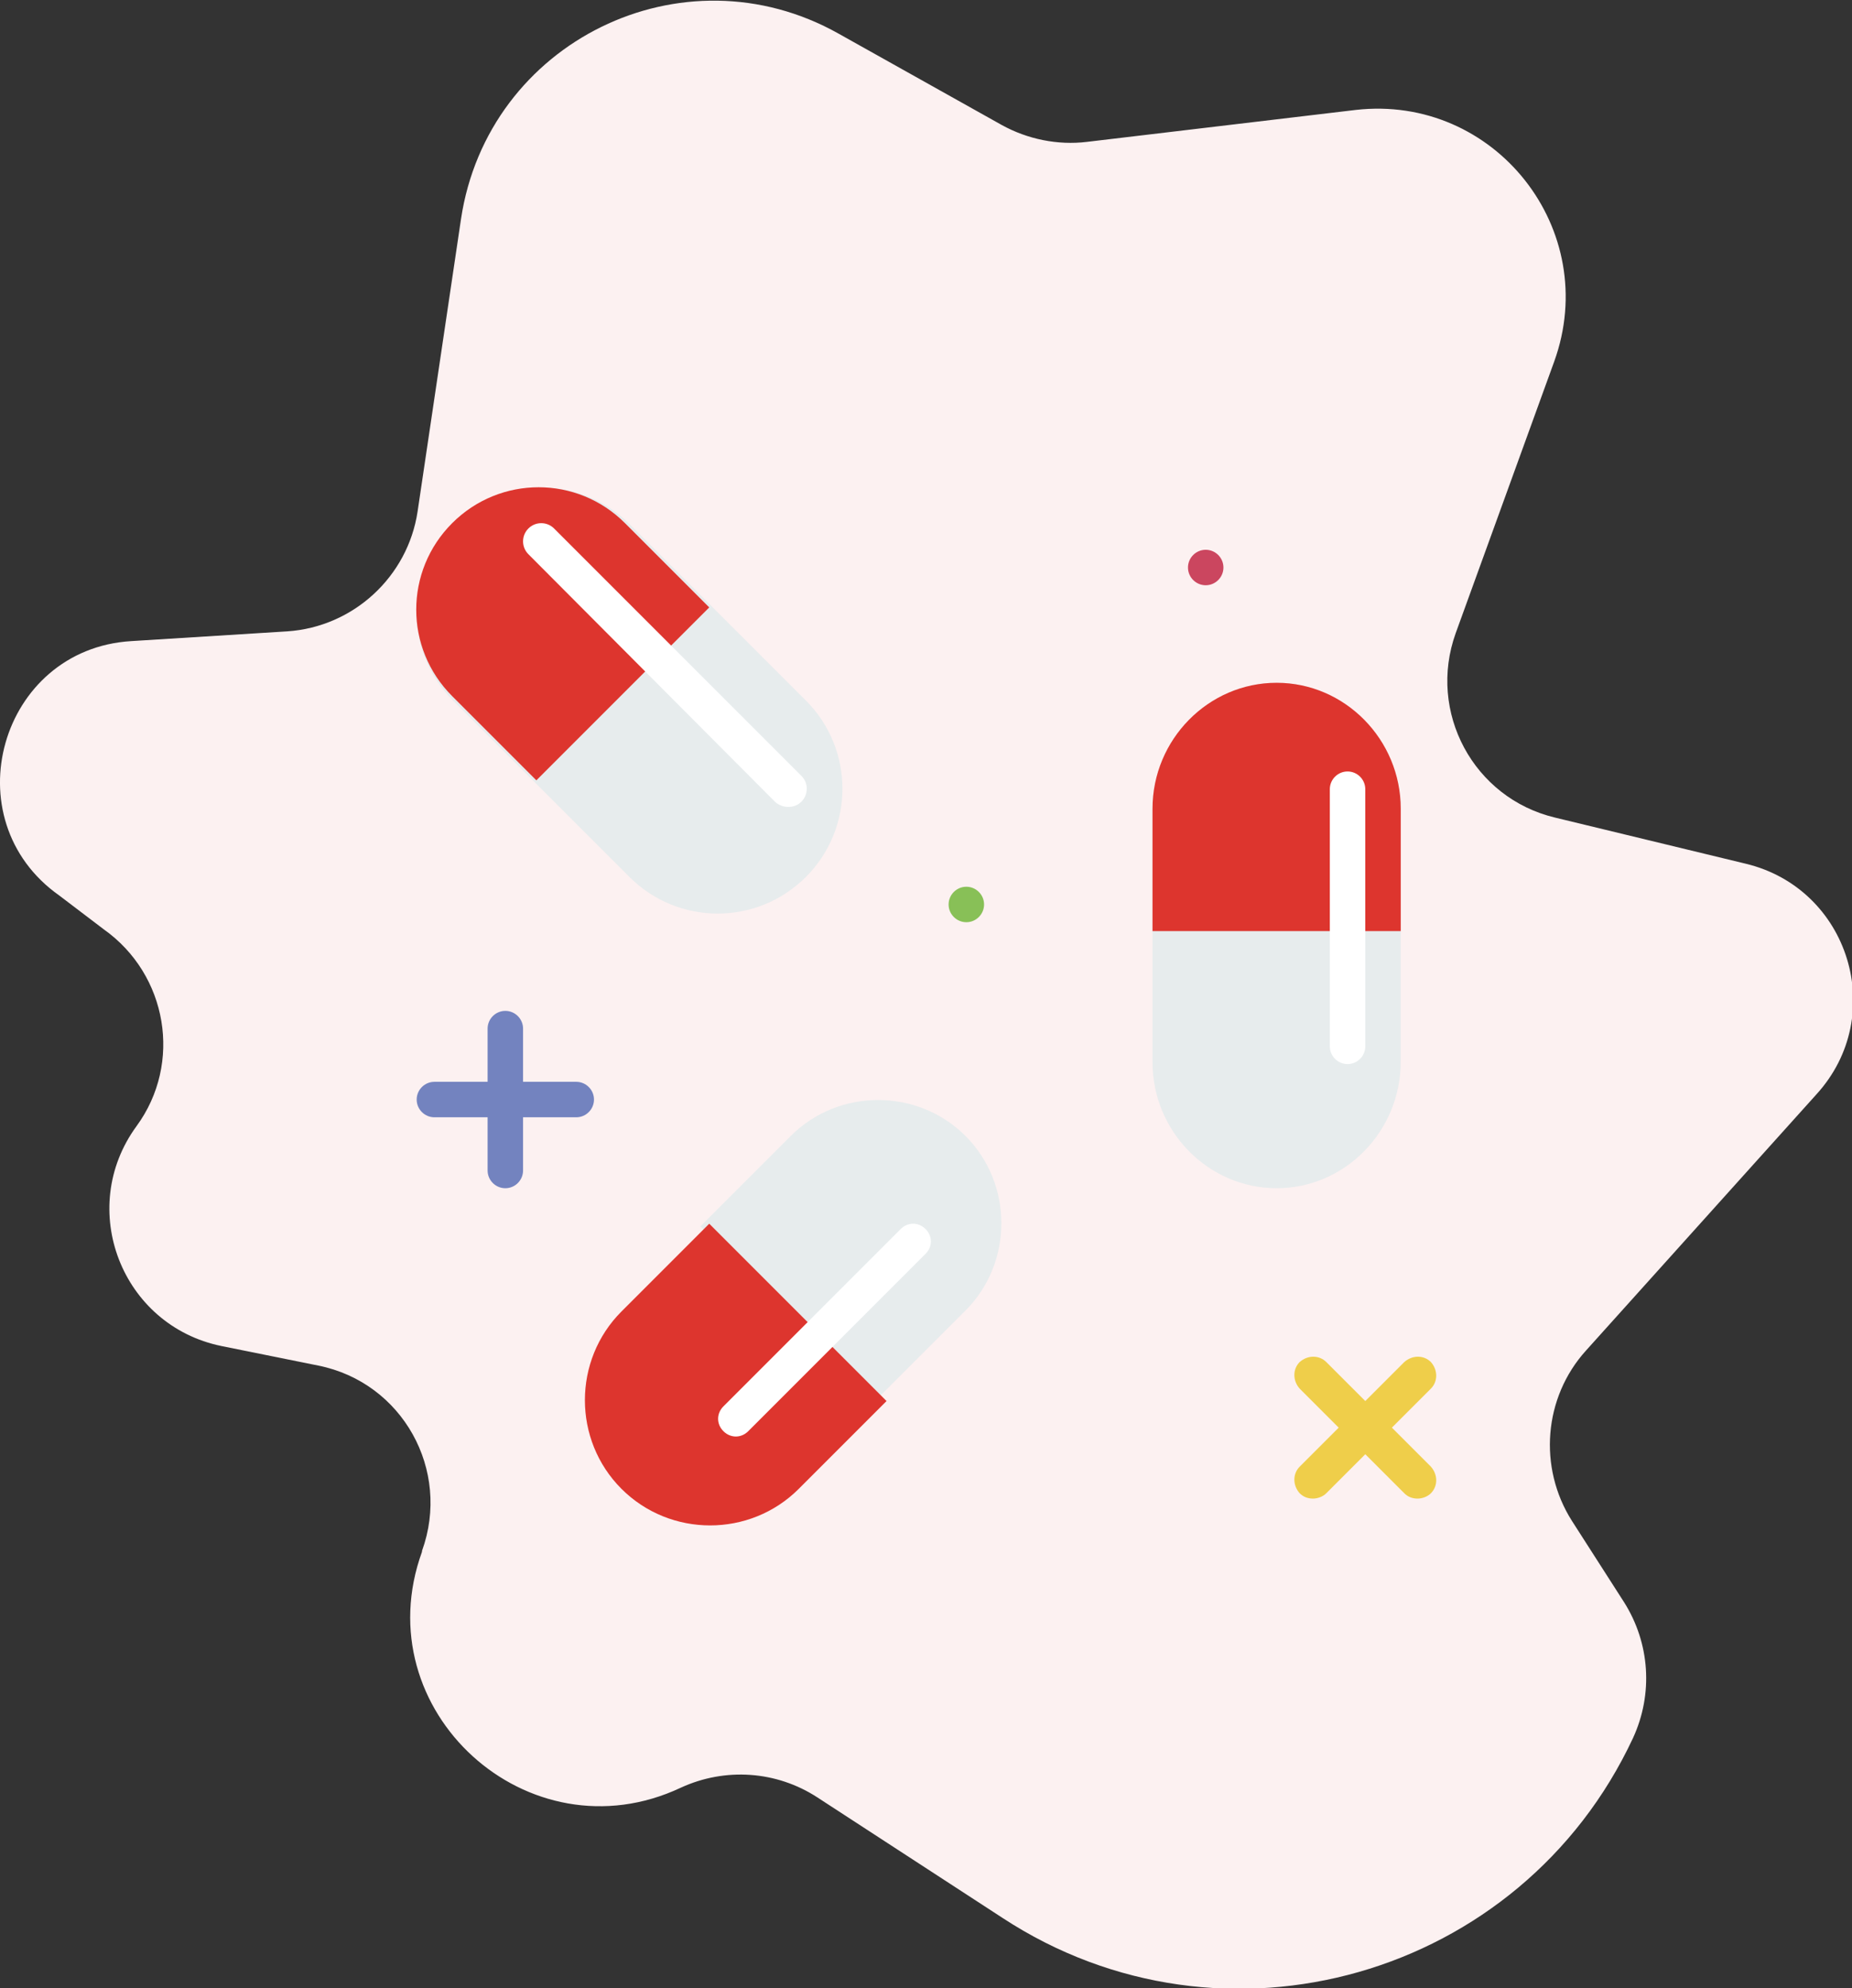 <?xml version="1.0" encoding="utf-8"?>
<!-- Generator: Adobe Illustrator 22.1.0, SVG Export Plug-In . SVG Version: 6.00 Build 0)  -->
<svg version="1.1" id="Vrstva_1" xmlns="http://www.w3.org/2000/svg" xmlns:xlink="http://www.w3.org/1999/xlink" x="0px" y="0px"
	 viewBox="0 0 208.9 224.2" style="enable-background:new 0 0 208.9 224.2;" xml:space="preserve">
<rect x="0" y="0" width="208.9" height="224.2" fill="#333333" stroke="none"/>
<style type="text/css">
	.st0{fill:#FCF1F1;}
	.st1{fill:#CB465F;}
	.st2{fill:#88C057;}
	.st3{fill:#E7ECED;}
	.st4{fill:#7383BF;}
	.st5{fill:#EFCE4A;}
	.st6{fill:#DD352E;}
	.st7{fill:#FFFFFF;}
</style>
<g>
	<path class="st0" d="M14.8,72.3l17.6-1.1C39.9,70.7,46,65,47.1,57.7l4.9-33c3-20,25-30.8,42.6-20.9L113,14.1
		c2.9,1.6,6.3,2.3,9.6,1.9l30.3-3.6c15.7-1.8,27.8,13.5,22.4,28.4l-11.1,30.6c-3.2,8.9,2,18.6,11.2,20.8l21.5,5.2
		c11.7,2.8,16.1,17.1,8,26l-26,28.9c-4.8,5.3-5.4,13.2-1.6,19.2l5.9,9.2c2.9,4.6,3.3,10.3,1,15.3c-12.6,27-46.2,36.6-71.1,20.3
		l-20.9-13.6c-4.6-3-10.4-3.4-15.4-1.1c-17.2,8.1-35.7-8.7-29.2-26.6l0-0.1c3.3-9.1-2.2-19-11.7-20.9l-10.9-2.2
		c-11.3-2.3-16.4-15.5-9.6-24.8c5.2-7.1,3.5-17.1-3.7-22.2L6.7,101C-5.5,92.4,0,73.2,14.8,72.3"/>
</g>
<g>
	<path class="st1" d="M136,66c1.1,0,2-0.9,2-2s-0.9-2-2-2s-2,0.9-2,2S134.9,66,136,66z"/>
</g>
<g>
	<path class="st2" d="M109,104c1.1,0,2-0.9,2-2s-0.9-2-2-2s-2,0.9-2,2S107.9,104,109,104z"/>
</g>
<g>
	<path class="st3" d="M90.9,98.9L90.9,98.9c5.5-5.5,5.5-14.4,0-19.9L71,59.1c-5.5-5.5-14.4-5.5-19.9,0l0,0c-5.5,5.5-5.5,14.4,0,19.9
		L71,98.9C76.5,104.4,85.4,104.4,90.9,98.9z"/>
</g>
<g>
	<path class="st4" d="M65,122h-6v-6c0-1.1-0.9-2-2-2s-2,0.9-2,2v6h-6c-1.1,0-2,0.9-2,2s0.9,2,2,2h6v6c0,1.1,0.9,2,2,2s2-0.9,2-2v-6
		h6c1.1,0,2-0.9,2-2S66.1,122,65,122z"/>
</g>
<g>
	<path class="st5" d="M157,161l4.4-4.4c0.8-0.8,0.8-2.1,0-3c-0.8-0.8-2.1-0.8-3,0L154,158l-4.4-4.4c-0.8-0.8-2.1-0.8-3,0
		c-0.8,0.8-0.8,2.1,0,3l4.4,4.4l-4.4,4.4c-0.8,0.8-0.8,2.1,0,3c0.4,0.4,0.9,0.6,1.5,0.6c0.5,0,1.1-0.2,1.5-0.6l4.4-4.4l4.4,4.4
		c0.4,0.4,0.9,0.6,1.5,0.6c0.5,0,1.1-0.2,1.5-0.6c0.8-0.8,0.8-2.1,0-3L157,161z"/>
</g>
<g>
	<path class="st6" d="M80,68.5L70.5,59c-5.4-5.4-14.1-5.4-19.5,0l0,0c-5.4,5.4-5.4,14.1,0,19.5l9.5,9.5L80,68.5z"/>
</g>
<g>
	<path class="st3" d="M144,134L144,134c7.7,0,14-6.4,14-14.3V91.3c0-7.8-6.3-14.3-14-14.3l0,0c-7.7,0-14,6.4-14,14.3v28.5
		C130,127.6,136.3,134,144,134z"/>
</g>
<g>
	<path class="st6" d="M158,105V91.2c0-7.8-6.3-14.2-14-14.2l0,0c-7.7,0-14,6.4-14,14.2V105H158z"/>
</g>
<g>
	<path class="st3" d="M98.7,158l10.2-10.2c5.4-5.4,5.4-14.3,0-19.7c-5.4-5.4-14.3-5.4-19.7,0L79,138.3L98.7,158z"/>
</g>
<g>
	<path class="st6" d="M80,138l-9.9,9.9c-5.5,5.5-5.5,14.5,0,20l0,0c5.5,5.5,14.5,5.5,20,0l9.9-9.9L80,138z"/>
</g>
<g>
	<path class="st7" d="M88.9,91c-0.5,0-1.1-0.2-1.5-0.6L59.6,62.5c-0.8-0.8-0.8-2.1,0-2.9c0.8-0.8,2.1-0.8,2.9,0l27.9,27.9
		c0.8,0.8,0.8,2.1,0,2.9C90,90.8,89.5,91,88.9,91z"/>
</g>
<g>
	<path class="st7" d="M152,120c-1.1,0-2-0.9-2-2V89c0-1.1,0.9-2,2-2s2,0.9,2,2V118C154,119.1,153.1,120,152,120z"/>
</g>
<g>
	<path class="st7" d="M83,162c-0.5,0-1-0.2-1.4-0.6c-0.8-0.8-0.8-2,0-2.8l20-20c0.8-0.8,2-0.8,2.8,0s0.8,2,0,2.8l-20,20
		C84,161.8,83.5,162,83,162z"/>
</g>
</svg>
